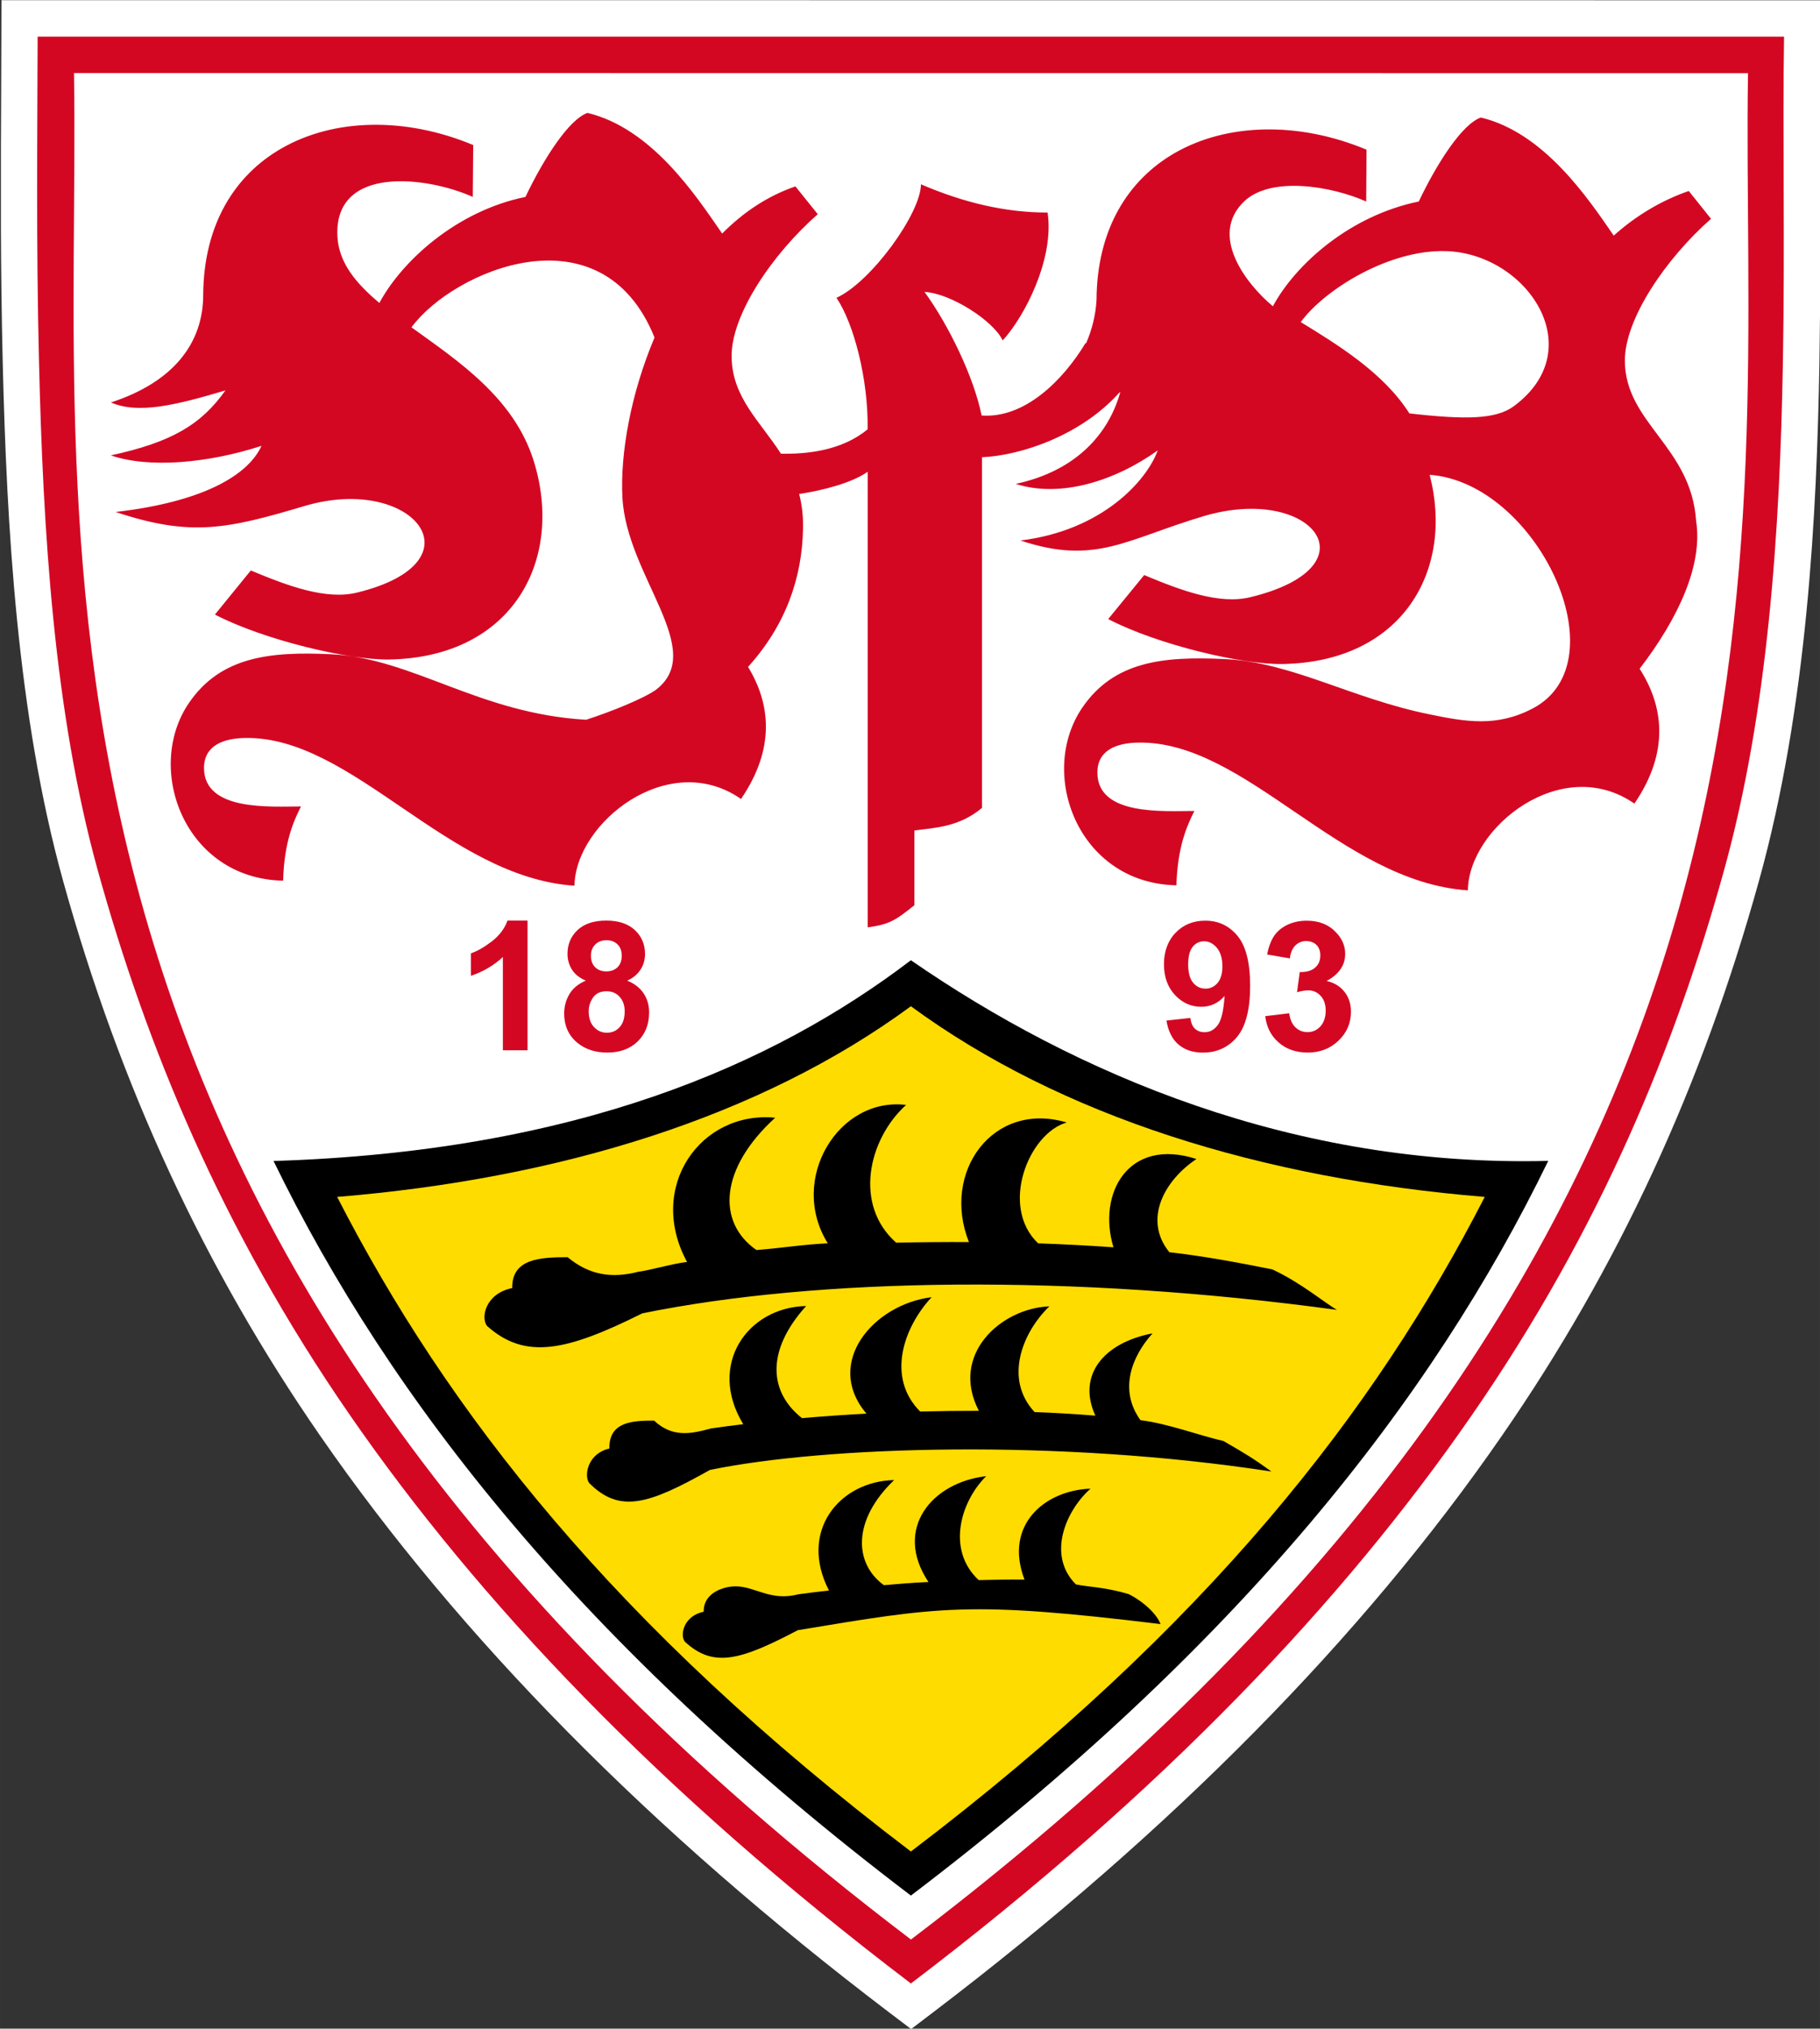 <?xml version="1.0" encoding="UTF-8" standalone="no"?>
<svg
   xmlns:dc="http://purl.org/dc/elements/1.1/"
   xmlns:cc="http://creativecommons.org/ns#"
   xmlns:rdf="http://www.w3.org/1999/02/22-rdf-syntax-ns#"
   xmlns:svg="http://www.w3.org/2000/svg"
   xmlns="http://www.w3.org/2000/svg"
   xmlns:sodipodi="http://sodipodi.sourceforge.net/DTD/sodipodi-0.dtd"
   xmlns:inkscape="http://www.inkscape.org/namespaces/inkscape"
   width="70"
   height="77.994"
   version="1.2"
   viewBox="0 0 52.5 58.496"
   id="svg42"
   sodipodi:docname="Stuttgart.svg"
   inkscape:version="0.92.4 (5da689c313, 2019-01-14)">
  <rect x="0" y="0" width="52.5" height="58.496" fill="#333333" stroke="none"/>
  <sodipodi:namedview
     pagecolor="#ffffff"
     bordercolor="#666666"
     borderopacity="1"
     objecttolerance="10"
     gridtolerance="10"
     guidetolerance="10"
     inkscape:pageopacity="0"
     inkscape:pageshadow="2"
     inkscape:window-width="1920"
     inkscape:window-height="1001"
     id="namedview44"
     showgrid="false"
     fit-margin-top="0"
     fit-margin-left="0"
     fit-margin-right="0"
     fit-margin-bottom="0"
     inkscape:zoom="0.61641333"
     inkscape:cx="167.62865"
     inkscape:cy="188.39932"
     inkscape:window-x="-9"
     inkscape:window-y="-9"
     inkscape:window-maximized="1"
     inkscape:current-layer="svg42" />
  <defs
     id="defs18">
    <clipPath
       id="clipPath4">
      <rect
         width="341"
         height="376"
         id="rect2"
         x="0"
         y="0" />
    </clipPath>
    <clipPath
       id="clipPath8">
      <path
         d="M 0,1 H 420.95 V 193 H 0 Z"
         id="path6"
         inkscape:connector-curvature="0" />
    </clipPath>
    <clipPath
       id="clip4">
      <rect
         width="421"
         height="194"
         id="rect10"
         x="0"
         y="0" />
    </clipPath>
    <g
       clip-path="url(#clip4)"
       id="g13" />
    <clipPath
       id="clip6">
      <path
         d="m 319.38,74.219 h 67.754 v 75.488 H 319.38 Z"
         id="path15"
         inkscape:connector-curvature="0" />
    </clipPath>
  </defs>
  <g
     transform="matrix(0.775,0,0,0.775,-247.493,-57.514)"
     id="g40"
     style="stroke-width:0.27">
    <g
       clip-path="url(#clip6)"
       id="g22"
       style="stroke-width:0.27">
      <path
         d="m 319.4,74.219 -0.004,1.352 c 0,0.738 -0.004,1.504 -0.008,2.281 -0.016,2.961 -0.027,6.312 0.059,9.859 0.148,6.066 0.535,13.102 2.246,19.273 2.129,7.66 5.258,14.414 9.57,20.648 5.188,7.5 12.309,14.719 21.176,21.453 l 0.82,0.621 0.816,-0.621 c 8.863,-6.734 15.988,-13.949 21.172,-21.453 4.316,-6.234 7.445,-12.988 9.57,-20.648 1.809,-6.508 2.152,-13.723 2.25,-19.281 0.039,-2.398 0.035,-4.656 0.027,-6.84 -0.008,-1.859 -0.012,-3.613 0.016,-5.266 l 0.019,-1.375 h -1.375 l -65.004,-0.004 z"
         id="path20"
         inkscape:connector-curvature="0"
         style="fill:#ffffff" />
    </g>
    <g
       id="g38">
      <path
         d="m 353.25,148.01 c -9.398,-7.141 -16.102,-14.238 -20.879,-21.145 -4.832,-6.988 -7.59,-13.812 -9.379,-20.242 -1.645,-5.934 -2.043,-12.652 -2.195,-18.945 -0.109,-4.445 -0.059,-8.516 -0.051,-12.102 h 65.004 c -0.059,3.59 0.035,7.656 -0.043,12.102 -0.109,6.293 -0.551,13.012 -2.199,18.945 -1.785,6.43 -4.543,13.254 -9.379,20.242 -4.773,6.906 -11.477,14.004 -20.879,21.145"
         id="path24"
         inkscape:connector-curvature="0"
         style="fill:#d40723" />
      <path
         d="m 322.1,76.93 c 0.277,17.199 -3.672,42.988 31.152,69.445 34.828,-26.453 30.879,-52.242 31.156,-69.441 z"
         id="path26"
         inkscape:connector-curvature="0"
         style="fill:#ffffff" />
      <path
         d="m 366.44,112.02 0.891,-0.109 c 0.031,0.227 0.105,0.402 0.23,0.523 0.125,0.121 0.277,0.18 0.453,0.18 0.188,0 0.352,-0.074 0.48,-0.215 0.129,-0.145 0.195,-0.34 0.195,-0.586 0,-0.23 -0.062,-0.414 -0.188,-0.551 -0.125,-0.133 -0.277,-0.203 -0.457,-0.203 -0.117,0 -0.258,0.023 -0.422,0.07 l 0.102,-0.75 c 0.25,0.004 0.438,-0.047 0.57,-0.164 0.133,-0.113 0.195,-0.266 0.195,-0.457 0,-0.16 -0.047,-0.289 -0.141,-0.387 -0.098,-0.094 -0.227,-0.145 -0.387,-0.145 -0.156,0 -0.289,0.055 -0.402,0.164 -0.109,0.109 -0.18,0.27 -0.203,0.48 l -0.848,-0.145 c 0.059,-0.293 0.148,-0.523 0.266,-0.699 0.121,-0.172 0.285,-0.309 0.5,-0.41 0.211,-0.098 0.449,-0.148 0.715,-0.148 0.453,0 0.816,0.145 1.086,0.434 0.227,0.238 0.34,0.504 0.34,0.801 0,0.422 -0.23,0.758 -0.691,1.008 0.273,0.059 0.496,0.191 0.66,0.398 0.164,0.203 0.246,0.453 0.246,0.742 0,0.422 -0.152,0.781 -0.461,1.078 -0.309,0.297 -0.691,0.445 -1.148,0.445 -0.438,0 -0.797,-0.125 -1.082,-0.375 -0.289,-0.25 -0.453,-0.578 -0.5,-0.98 m -1.594,-1.848 c 0,-0.297 -0.07,-0.527 -0.203,-0.691 -0.141,-0.164 -0.297,-0.246 -0.477,-0.246 -0.168,0 -0.312,0.066 -0.422,0.199 -0.113,0.137 -0.172,0.355 -0.172,0.66 0,0.312 0.062,0.539 0.184,0.684 0.125,0.148 0.277,0.219 0.461,0.219 0.176,0 0.324,-0.07 0.445,-0.207 0.121,-0.141 0.184,-0.348 0.184,-0.617 m -2.086,2.012 0.895,-0.098 c 0.019,0.18 0.078,0.316 0.168,0.402 0.094,0.086 0.215,0.129 0.363,0.129 0.191,0 0.352,-0.086 0.484,-0.262 0.137,-0.176 0.219,-0.535 0.258,-1.086 -0.234,0.266 -0.523,0.402 -0.867,0.402 -0.379,0 -0.707,-0.145 -0.98,-0.438 -0.273,-0.293 -0.41,-0.672 -0.41,-1.141 0,-0.484 0.145,-0.879 0.434,-1.176 0.289,-0.301 0.66,-0.449 1.105,-0.449 0.488,0 0.887,0.191 1.199,0.566 0.312,0.379 0.469,0.996 0.469,1.859 0,0.879 -0.164,1.512 -0.488,1.902 -0.324,0.387 -0.746,0.582 -1.273,0.582 -0.371,0 -0.676,-0.102 -0.906,-0.301 -0.234,-0.199 -0.383,-0.496 -0.449,-0.895 m -21.504,-0.352 c 0,0.254 0.062,0.453 0.195,0.594 0.129,0.141 0.289,0.215 0.484,0.215 0.191,0 0.348,-0.07 0.473,-0.207 0.125,-0.137 0.188,-0.332 0.188,-0.59 0,-0.227 -0.066,-0.406 -0.191,-0.543 -0.125,-0.137 -0.285,-0.203 -0.48,-0.203 -0.227,0 -0.395,0.074 -0.504,0.23 -0.109,0.156 -0.164,0.324 -0.164,0.504 m 0.082,-2.059 c 0,0.184 0.055,0.328 0.156,0.43 0.105,0.102 0.242,0.156 0.418,0.156 0.172,0 0.312,-0.055 0.418,-0.156 0.105,-0.105 0.156,-0.25 0.156,-0.43 0,-0.176 -0.051,-0.312 -0.156,-0.418 -0.102,-0.102 -0.242,-0.156 -0.41,-0.156 -0.176,0 -0.316,0.055 -0.422,0.16 -0.105,0.105 -0.16,0.242 -0.16,0.414 m -0.188,0.93 c -0.238,-0.102 -0.41,-0.238 -0.52,-0.414 -0.109,-0.18 -0.164,-0.371 -0.164,-0.578 0,-0.359 0.125,-0.656 0.375,-0.891 0.25,-0.234 0.605,-0.352 1.07,-0.352 0.453,0 0.809,0.117 1.062,0.352 0.25,0.234 0.379,0.531 0.379,0.891 0,0.219 -0.059,0.422 -0.176,0.594 -0.113,0.172 -0.277,0.305 -0.488,0.398 0.266,0.105 0.469,0.262 0.609,0.469 0.137,0.203 0.207,0.441 0.207,0.711 0,0.441 -0.141,0.805 -0.426,1.082 -0.281,0.273 -0.656,0.414 -1.129,0.414 -0.434,0 -0.797,-0.113 -1.09,-0.344 -0.344,-0.27 -0.516,-0.641 -0.516,-1.113 0,-0.262 0.066,-0.5 0.195,-0.719 0.129,-0.215 0.332,-0.383 0.609,-0.5 m -2.168,2.59 h -0.918 v -3.469 c -0.336,0.312 -0.734,0.547 -1.191,0.699 v -0.836 c 0.242,-0.082 0.5,-0.23 0.785,-0.449 0.281,-0.219 0.473,-0.477 0.578,-0.77 h 0.746 z"
         id="path28"
         inkscape:connector-curvature="0"
         style="fill:#d40723" />
      <path
         d="m 370.21,79.781 c -2.527,-1.055 -5.195,-0.996 -7.148,0.129 -1.723,0.996 -2.887,2.824 -2.902,5.453 -0.027,0.539 -0.16,1.094 -0.391,1.629 l -0.016,-0.02 c -0.852,1.41 -2.277,2.816 -3.871,2.699 -0.285,-1.422 -1.223,-3.359 -2.125,-4.598 0.973,0.051 2.562,1.07 2.91,1.805 0.797,-0.863 1.93,-3.019 1.672,-4.758 -1.586,0 -3.129,-0.371 -4.715,-1.051 0,1.07 -1.855,3.641 -3.144,4.223 0.645,0.953 1.188,3.031 1.16,4.894 -0.953,0.781 -2.211,0.926 -3.227,0.906 -0.777,-1.207 -1.824,-2.098 -1.836,-3.613 -0.016,-1.57 1.535,-3.832 3.207,-5.297 l -0.832,-1.035 c -1.043,0.359 -1.938,0.961 -2.727,1.754 l -0.043,-0.062 c -0.953,-1.379 -2.59,-3.856 -4.969,-4.426 -0.68,0.234 -1.613,1.664 -2.309,3.125 -2.562,0.523 -4.594,2.379 -5.438,3.945 -0.883,-0.738 -1.516,-1.508 -1.562,-2.484 -0.125,-2.66 3.34,-2.223 5.039,-1.461 l 0.016,-1.93 c -2.527,-1.055 -5.199,-0.996 -7.148,0.133 -1.723,0.992 -2.887,2.82 -2.902,5.449 -0.004,1.793 -1.109,3.238 -3.434,3.996 1.012,0.441 2.406,0.105 4.262,-0.449 -0.906,1.273 -1.996,1.926 -4.266,2.418 1.418,0.488 3.617,0.293 5.609,-0.355 -0.516,1.121 -2.223,2.09 -5.43,2.461 2.801,0.934 4.152,0.633 7.035,-0.223 4.035,-1.199 6.652,2.082 1.945,3.223 -1.141,0.277 -2.539,-0.234 -3.949,-0.824 l -1.336,1.641 c 1.84,0.953 5,1.699 6.5,1.672 4.609,-0.09 6.512,-3.734 5.363,-7.398 -0.734,-2.336 -2.801,-3.703 -4.547,-4.961 1.539,-2.098 7.078,-4.512 9.047,0.379 -0.883,2.086 -1.281,4.312 -1.195,5.953 0.152,2.934 3.172,5.676 1.25,7.152 -0.469,0.332 -1.68,0.82 -2.602,1.117 -4.008,-0.234 -6.434,-2.289 -9.492,-2.438 -2.293,-0.109 -4.117,0.094 -5.293,1.816 -1.664,2.445 -0.16,6.535 3.508,6.609 0.039,-1.453 0.398,-2.231 0.664,-2.762 -1.125,0 -3.609,0.191 -3.609,-1.434 0.004,-0.828 0.707,-1.094 1.508,-1.113 4.016,-0.09 7.539,5.18 12.281,5.496 0.035,-2.348 3.508,-5.102 6.199,-3.227 1.301,-1.906 1.082,-3.566 0.262,-4.914 1.398,-1.547 2.019,-3.309 2.047,-5.176 0.008,-0.469 -0.047,-0.883 -0.145,-1.258 0.867,-0.129 1.965,-0.41 2.551,-0.828 v 16.953 c 0.789,-0.109 1.016,-0.242 1.738,-0.824 v -2.781 c 0.797,-0.102 1.676,-0.137 2.516,-0.84 v -13.047 c 1.488,-0.066 3.719,-0.836 5.121,-2.414 0.012,-0.004 0.019,-0.004 0.027,-0.008 -0.426,1.535 -1.625,2.926 -3.891,3.414 1.684,0.539 3.719,-0.125 5.285,-1.246 -0.406,1.121 -2.062,2.981 -5.109,3.352 2.801,0.934 3.938,-0.051 6.82,-0.906 4.035,-1.199 6.441,1.875 1.734,3.016 -1.141,0.277 -2.543,-0.234 -3.949,-0.824 l -1.34,1.637 c 1.84,0.957 5,1.703 6.504,1.672 4.457,-0.082 6.383,-3.496 5.461,-7.039 3.973,0.285 7.16,6.945 3.84,8.691 -1.344,0.707 -2.508,0.496 -3.836,0.223 -2.934,-0.594 -5.125,-1.941 -7.641,-2.059 -2.293,-0.109 -4.117,0.086 -5.293,1.809 -1.668,2.445 -0.16,6.535 3.504,6.609 0.043,-1.457 0.402,-2.231 0.668,-2.766 -1.129,0 -3.613,0.191 -3.609,-1.43 0,-0.828 0.703,-1.098 1.504,-1.113 4.019,-0.09 7.543,5.18 12.285,5.496 0.031,-2.348 3.504,-5.102 6.199,-3.227 1.332,-1.953 1.07,-3.652 0.195,-5.016 1.457,-1.906 2.356,-3.863 2.102,-5.504 -0.188,-2.769 -2.629,-3.625 -2.652,-5.941 -0.016,-1.57 1.539,-3.832 3.207,-5.297 l -0.828,-1.035 c -1.012,0.348 -1.973,0.922 -2.793,1.66 -0.957,-1.387 -2.586,-3.828 -4.945,-4.394 -0.684,0.234 -1.617,1.664 -2.312,3.125 -2.559,0.523 -4.586,2.332 -5.43,3.898 -1.027,-0.859 -2.375,-2.644 -1.074,-3.898 1.004,-0.961 3.269,-0.57 4.547,0 z m 1.594,9.812 c -0.965,-1.523 -2.703,-2.574 -4.043,-3.398 0.891,-1.215 3.273,-2.691 5.379,-2.641 3.019,0.07 5.441,3.625 2.559,5.766 -0.664,0.492 -1.762,0.516 -3.894,0.273"
         id="path30"
         inkscape:connector-curvature="0"
         style="fill:#d40723" />
      <path
         d="m 353.25,144.74 c -12.195,-9.262 -19.398,-18.441 -23.723,-27.332 11.227,-0.348 18.586,-3.559 23.723,-7.469 6.133,4.238 14.27,7.707 23.723,7.465 -4.32,8.891 -11.527,18.07 -23.723,27.336"
         id="path32"
         inkscape:connector-curvature="0" />
      <path
         d="m 353.25,143.1 c -11.047,-8.391 -17.266,-16.383 -21.355,-24.355 8.305,-0.684 15.758,-2.981 21.355,-7.094 5.606,4.109 13.055,6.41 21.359,7.094 -4.09,7.973 -10.309,15.965 -21.359,24.355"
         id="path34"
         inkscape:connector-curvature="0"
         style="fill:#ffdc00" />
      <path
         d="m 349.06,133.53 c 0.371,-0.051 0.754,-0.098 1.141,-0.141 -1.141,-2.203 0.387,-4.066 2.426,-4.109 -1.551,1.48 -1.508,3.09 -0.383,3.91 0.738,-0.059 0.906,-0.082 1.66,-0.117 -1.324,-1.984 0.137,-3.711 2.148,-3.938 -0.973,0.969 -1.473,2.762 -0.277,3.867 0.68,-0.016 1.027,-0.023 1.703,-0.019 -0.777,-2.047 0.77,-3.324 2.457,-3.383 -0.926,0.824 -1.629,2.477 -0.543,3.562 0.527,0.105 1.074,0.098 1.961,0.359 0.578,0.293 1.051,0.75 1.188,1.117 -7.148,-0.867 -8.207,-0.648 -13.5,0.227 -2.137,1.121 -3.141,1.418 -4.211,0.422 -0.184,-0.266 -0.027,-0.957 0.707,-1.109 -0.008,-0.488 0.348,-0.758 0.738,-0.875 1.012,-0.309 1.535,0.547 2.785,0.227 m -3.269,-6.168 c 0.398,-0.059 0.805,-0.113 1.219,-0.16 -1.348,-2.211 0.156,-4.352 2.34,-4.398 -1.531,1.699 -1.355,3.227 -0.152,4.172 0.789,-0.07 1.59,-0.125 2.398,-0.168 -1.605,-1.895 0.273,-4.07 2.426,-4.332 -1.039,1.113 -1.699,2.981 -0.426,4.254 0.73,-0.019 1.461,-0.027 2.184,-0.027 -1.09,-2.094 0.82,-3.816 2.625,-3.887 -0.988,0.949 -1.711,2.688 -0.551,3.934 0.773,0.027 1.531,0.074 2.262,0.133 -0.68,-1.48 0.277,-2.707 2.129,-3.062 -0.793,0.879 -1.254,2.121 -0.449,3.231 1.016,0.121 2.223,0.582 3.086,0.773 0.852,0.492 1.105,0.645 1.789,1.137 -7.953,-1.223 -16.602,-0.945 -20.902,-0.059 -2.285,1.285 -3.359,1.629 -4.5,0.48 -0.195,-0.305 -0.031,-1.098 0.758,-1.277 -0.016,-0.988 0.832,-1.039 1.664,-1.039 0.676,0.629 1.344,0.504 2.102,0.297 m -2.711,-5.832 c 0.492,-0.062 1.32,-0.312 1.836,-0.367 -1.516,-2.793 0.512,-5.637 3.281,-5.367 -2.059,1.875 -2.191,3.883 -0.699,4.922 0.977,-0.074 1.652,-0.199 2.656,-0.25 -1.48,-2.375 0.398,-5.457 2.914,-5.148 -1.418,1.289 -1.953,3.727 -0.367,5.125 0.902,-0.019 1.809,-0.027 2.707,-0.023 -1.035,-2.598 0.891,-5.269 3.641,-4.449 -1.418,0.402 -2.508,3.121 -1.066,4.496 0.957,0.035 1.895,0.082 2.805,0.148 -0.605,-1.988 0.539,-4.109 3.09,-3.285 -1.18,0.781 -2.004,2.246 -1.008,3.469 1.262,0.137 2.758,0.422 3.828,0.637 1.059,0.488 1.996,1.277 2.41,1.508 -9.863,-1.348 -19.336,-1.203 -25.859,0.129 -2.84,1.418 -4.363,1.734 -5.781,0.465 -0.242,-0.332 -0.035,-1.211 0.941,-1.406 -0.019,-1.094 1.035,-1.148 2.062,-1.148 0.84,0.691 1.668,0.781 2.609,0.547"
         id="path36"
         inkscape:connector-curvature="0" />
    </g>
  </g>
</svg>
